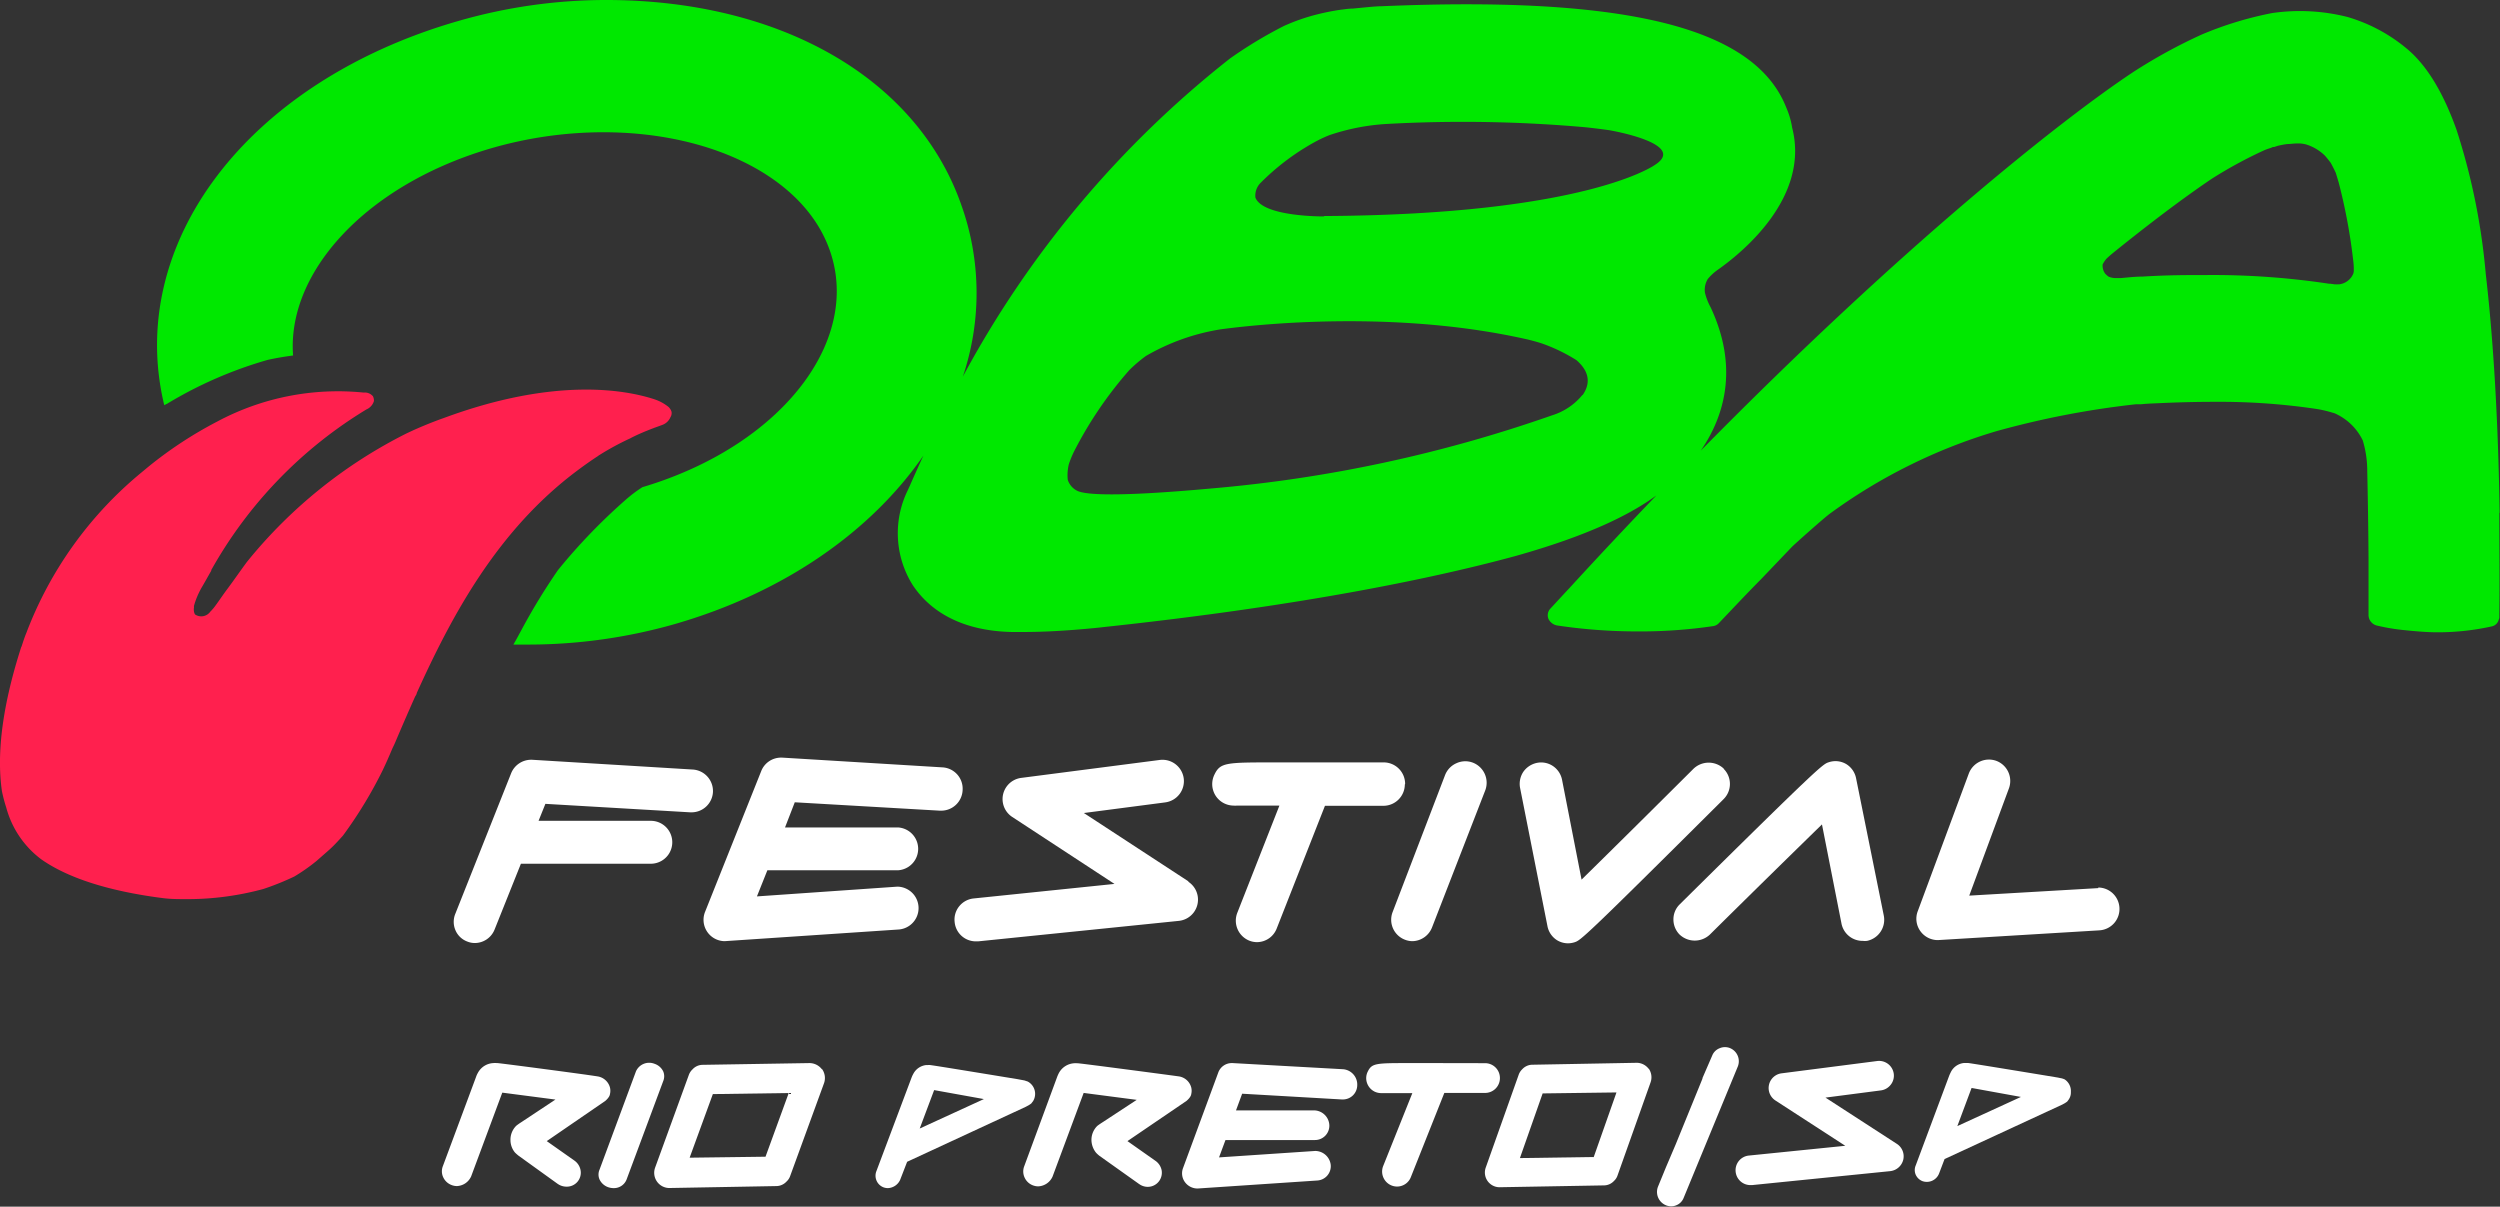<svg xmlns="http://www.w3.org/2000/svg" xmlns:xlink="http://www.w3.org/1999/xlink" id="Camada_1" data-name="Camada 1" viewBox="0 0 256.33 123.72"><rect x="0" y="0" width="256.33" height="123.72" fill="#333333" stroke="none"/><defs><style>.cls-1{fill:none;}.cls-2{clip-path:url(#clip-path);}.cls-3{fill:#ff204e;}.cls-4{fill:#00e800;}.cls-5{fill:#fff;}</style><clipPath id="clip-path"><rect class="cls-1" width="256.33" height="96.71"></rect></clipPath></defs><g class="cls-2"><path class="cls-3" d="M67.07,40.93a4.63,4.63,0,0,1,1.47.79,1.19,1.19,0,0,1,.31.48.78.78,0,0,1-.11.58,1.43,1.43,0,0,1-.74.75c-.24.1-.85.31-1,.37-.79.3-1.56.62-2.3,1a1.24,1.24,0,0,1-.2.1,27.89,27.89,0,0,0-3,1.63,1,1,0,0,0-.19.13c-.75.49-1.47,1-2.16,1.52C51,54.38,46.33,63.1,42.73,71.06c0,.12-.11.26-.18.39-.65,1.46-1.27,2.89-1.86,4.27-.14.34-.29.69-.45,1-.32.77-.65,1.52-1,2.25a44.49,44.49,0,0,1-4.07,6.7c-.52.58-1,1.11-1.57,1.6l-1.14,1a18.8,18.8,0,0,1-2.28,1.6A27.34,27.34,0,0,1,27,91.15c-.66.18-1.35.34-2,.47h0a29.52,29.52,0,0,1-5.85.57c-.79,0-1.58,0-2.34-.09-5.63-.71-9.87-2.08-12.59-4a9.81,9.81,0,0,1-3.58-5.3A15.9,15.9,0,0,1,.2,81.13c-.58-3.95.09-8.95,2-14.86l0,.06c.15-.48.32-1,.5-1.43A39.41,39.41,0,0,1,14.51,48.44l.71-.59a41.57,41.57,0,0,1,7-4.6,26.25,26.25,0,0,1,15.05-3l.25,0a1.11,1.11,0,0,1,.72.38,1,1,0,0,1,.1.49,1.36,1.36,0,0,1-.77.86A44.92,44.92,0,0,0,21.66,58.45a.21.21,0,0,1,0,.07c-.33.57-.65,1.16-1,1.75-.09.15-.36.69-.42.85a7.48,7.48,0,0,0-.35,1,1,1,0,0,0,0,.17,1.15,1.15,0,0,0,0,.41A.79.79,0,0,0,20,63a1.13,1.13,0,0,0,1.55-.27,5.25,5.25,0,0,0,.61-.73c.24-.32.69-1,1.21-1.69a0,0,0,0,0,0,0c.74-1,1.59-2.23,2-2.76A49.62,49.62,0,0,1,41.7,44.43l.73-.34c1.06-.47,2.1-.89,3.1-1.24C57,38.61,64.21,40,67.07,40.93"></path><path class="cls-4" d="M256.29,52.57c-.09-6.42-.42-15.88-1.42-24.48a66.59,66.59,0,0,0-3-14.79c-1.34-3.76-3-6.53-5-8.23a16.85,16.85,0,0,0-6.18-3.33,19.89,19.89,0,0,0-7.73-.4,36.49,36.49,0,0,0-7.21,2.2,54.13,54.13,0,0,0-7,3.83c-7.28,4.82-23.66,17.79-44.37,38.84,2.3-3.34,4-8.36,1-14.73a5.94,5.94,0,0,1-.57-1.48,2.14,2.14,0,0,1,.29-1.39,5.14,5.14,0,0,1,1-.93c2.23-1.56,9.54-7.29,7.65-14.6a8.15,8.15,0,0,0-.58-2C180.36,3.83,169.9.44,150.36.44c-2.72,0-5.65.07-8.73.2-.56,0-1.78.13-2.92.24-.45,0-.88.08-1.26.12a23.45,23.45,0,0,0-2.33.46,19.92,19.92,0,0,0-3.49,1.21A44.5,44.5,0,0,0,126.11,6,104.22,104.22,0,0,0,98.72,38.62,26.82,26.82,0,0,0,98.56,21C94,8,80,0,62.13,0A54.77,54.77,0,0,0,47,2.15C25.31,8.39,12.86,25,16.84,41.54l.32-.16,0,0,0,0a42.58,42.58,0,0,1,10.25-4.47c.84-.19,1.72-.34,2.64-.46C29.41,28,37.37,19.12,50,15.31a41.39,41.39,0,0,1,11.86-1.75c10.77,0,19.71,4.31,22.77,11,4.39,9.56-4,21-18.76,25.39h0a13.82,13.82,0,0,0-1.77,1.34,59.6,59.6,0,0,0-6.88,7.15,63.4,63.4,0,0,0-3.58,5.83c-.32.59-.64,1.2-1,1.82.45,0,.91,0,1.38,0A54.9,54.9,0,0,0,69.14,64c11.34-3.26,20.24-9.59,25.54-17.29-.53,1.15-1,2.2-1.4,3.11l-.22.48A10,10,0,0,0,93.59,60c1.41,2.12,4.31,4.68,10.18,4.8h1.07c2,0,3.9-.11,5.4-.23s2.59-.23,2.86-.27c21.09-2.25,34.65-5.21,42.32-7.3h0c7.39-2.08,11.71-4.22,14.42-6.21q-4.4,4.57-9,9.59c-.28.29-1.63,1.76-1.91,2.06a1,1,0,0,0-.17,1,1.22,1.22,0,0,0,.89.69,55.62,55.62,0,0,0,8.28.61,51.13,51.13,0,0,0,7.77-.55,1,1,0,0,0,.54-.3c1.46-1.53,2.88-3.05,4.32-4.5l3.19-3.34c.43-.41,3-2.71,3.81-3.34a55.82,55.82,0,0,1,17.13-8.5,90.46,90.46,0,0,1,14.3-2.76l.53,0c.56-.06,1.1-.08,1.6-.1,2.31-.11,4.2-.15,6-.15a67.64,67.64,0,0,1,10.12.69,12,12,0,0,1,1.94.43,1.68,1.68,0,0,1,.4.15h0l.23.12a5.79,5.79,0,0,1,2.45,2.57,10.88,10.88,0,0,1,.46,3.16c.06,2.81.11,5.75.13,8.88,0,.51,0,1.24,0,1.93v2.26c0,.8,0,1.67,0,1.67a1.12,1.12,0,0,0,.86,1.08,21.2,21.2,0,0,0,2.82.47c1.21.13,2.43.22,3.34.22h.23a25.52,25.52,0,0,0,5.41-.61.92.92,0,0,0,.69-.69.63.63,0,0,0,.06-.33V63c.05-3.37,0-6.86,0-10.41m-94-12.11a6.5,6.5,0,0,1-3.14,2.11,141.86,141.86,0,0,1-35,7.5c-3.43.31-11.59,1-13.54.29a1.9,1.9,0,0,1-1.1-1.18,4.73,4.73,0,0,1,.11-1.6,9.77,9.77,0,0,1,.53-1.3,40.4,40.4,0,0,1,5.66-8.34,14.68,14.68,0,0,1,1.71-1.46,22.19,22.19,0,0,1,7.71-2.74c5.47-.73,18.71-1.8,31.22,1,.33.07,1,.24,1.63.44a17.35,17.35,0,0,1,3.59,1.73c1,.87,1.67,2.08.63,3.58M135.72,22.19s-6.23.06-7-1.93a1.86,1.86,0,0,1,.57-1.55,24.53,24.53,0,0,1,5.43-4.1,14.15,14.15,0,0,1,1.55-.74,22.24,22.24,0,0,1,5.89-1.16A142.07,142.07,0,0,1,162,13c1.08.08,3,.35,3,.35s8.07,1.36,4.71,3.54c0,0-6.92,5.11-33.91,5.26M241.31,28a1.8,1.8,0,0,1-1.45,1.15,4.36,4.36,0,0,1-.5,0l-.44-.06-.13,0a79.9,79.9,0,0,0-12.47-.89c-2,0-4.09,0-6.66.16-.68,0-1.41.08-2.17.15l-.49,0a1.79,1.79,0,0,1-.83-.16,2.7,2.7,0,0,1-.31-.28h0a1.32,1.32,0,0,1-.27-.7,1.13,1.13,0,0,1,0-.26,2.9,2.9,0,0,1,.36-.55c.13-.14.52-.48.61-.55,5.44-4.4,8.85-6.76,10.2-7.67a44.83,44.83,0,0,1,5.41-2.94c.12-.05.38-.15.68-.24l.2-.09a.48.48,0,0,0,.13,0l.33-.11a9,9,0,0,1,1-.19c.3,0,.67-.06,1-.06a3.13,3.13,0,0,1,.94.1,4.8,4.8,0,0,1,1.91,1.13c.12.12.55.66.62.77.24.42.46.91.51,1l.3,1a57.53,57.53,0,0,1,1.49,8,6.63,6.63,0,0,1,.06.86c0,.19,0,.39-.05.43"></path><path class="cls-5" d="M121.84,90.36l-10.71-7,8.35-1.09a2.2,2.2,0,0,0,1.89-2.46,2.2,2.2,0,0,0-2.46-1.89L104.7,79.76a2.19,2.19,0,0,0-.92,4l10.49,6.87L99.83,92.12a2.18,2.18,0,0,0-1.47.79,2.15,2.15,0,0,0-.48,1.61,2.18,2.18,0,0,0,2.18,2l.22,0,20.58-2.1a2.19,2.19,0,0,0,1-4"></path><path class="cls-5" d="M98.7,81a2.19,2.19,0,0,0-2.06-2.32l-16.44-1h-.15a2.18,2.18,0,0,0-2,1.38L72.29,93.5a2.19,2.19,0,0,0,2,3h0l17.9-1.2a2.2,2.2,0,0,0-.18-4.39h0l-14.4,1,1.07-2.68H92.09a2.2,2.2,0,0,0,0-4.39H80.49l1-2.58,14.87.86h.13A2.2,2.2,0,0,0,98.7,81"></path><path class="cls-5" d="M215.14,91.06l-13.23.77,4.07-11a2.2,2.2,0,0,0-1.3-2.82,2.21,2.21,0,0,0-2.81,1.29l-5.24,14.13a2.17,2.17,0,0,0,.29,2.07,2.2,2.2,0,0,0,1.78.89h0l16.55-1a2.19,2.19,0,0,0,2.06-2.32,2.19,2.19,0,0,0-2.17-2.07"></path><path class="cls-5" d="M151,78.19a2.18,2.18,0,0,0-1.66.06,2.2,2.2,0,0,0-1.17,1.21l-5.38,14.05a2.19,2.19,0,0,0,1.26,2.84,2.12,2.12,0,0,0,.78.15,2.21,2.21,0,0,0,2-1.41L152.3,81A2.21,2.21,0,0,0,151,78.19"></path><path class="cls-5" d="M73.1,81.22A2.21,2.21,0,0,0,71,78.9l-16.45-1h-.14a2.21,2.21,0,0,0-2,1.38L46.69,93.68a2.17,2.17,0,0,0,0,1.68,2.12,2.12,0,0,0,1.2,1.17,2.07,2.07,0,0,0,.82.16,2.19,2.19,0,0,0,2-1.38l2.7-6.75H66.73a2.2,2.2,0,0,0,0-4.4H55.22l.7-1.74,14.86.87h.14a2.2,2.2,0,0,0,2.18-2.07"></path><path class="cls-5" d="M144.07,80.38a2.2,2.2,0,0,0-2.18-2.21h0s-3.84,0-7.68,0H130.8c-5.09,0-5.68,0-6.28,1.25a2.2,2.2,0,0,0,1,2.95,2.24,2.24,0,0,0,1,.23.82.82,0,0,0,.26,0c.19,0,.88,0,3.29,0h1.11l-4.32,11a2.21,2.21,0,0,0,1.24,2.85,2.15,2.15,0,0,0,.8.15,2.18,2.18,0,0,0,2-1.39l4.95-12.59H137l4.85,0a2.2,2.2,0,0,0,2.19-2.18"></path><path class="cls-5" d="M176.75,78.82a2.25,2.25,0,0,0-3.11,0c-3.39,3.38-8.35,8.3-11.48,11.37l-2-10.24a2.21,2.21,0,0,0-.94-1.41,2.17,2.17,0,0,0-1.64-.32,2.26,2.26,0,0,0-1.4.93,2.23,2.23,0,0,0-.32,1.65l2.8,14.14a2.19,2.19,0,0,0,1,1.47,2.16,2.16,0,0,0,1.11.31,2.3,2.3,0,0,0,.68-.11c.62-.21.81-.27,15.28-14.68a2.19,2.19,0,0,0,0-3.1"></path><path class="cls-5" d="M190.31,79.81a2.2,2.2,0,0,0-1-1.46,2.16,2.16,0,0,0-1.79-.2c-.63.2-.82.26-15.29,14.57a2.14,2.14,0,0,0-.65,1.54,2.19,2.19,0,0,0,.63,1.56,2.26,2.26,0,0,0,3.11,0c3.43-3.4,8.4-8.28,11.49-11.29l2,10.16A2.2,2.2,0,0,0,191,96.47a2,2,0,0,0,.43,0,2.21,2.21,0,0,0,1.72-2.59Z"></path></g><path class="cls-5" d="M177.42,107.48h0a1.38,1.38,0,0,0-1.11,0,1.33,1.33,0,0,0-.75.74l-1,2.31a.16.16,0,0,0,0,.06l-2.75,6.75-1,2.35s0,0,0,0l-.82,2a1.48,1.48,0,0,0,1.36,2,1.35,1.35,0,0,0,.52-.11,1.33,1.33,0,0,0,.75-.74l5.57-13.51A1.46,1.46,0,0,0,177.42,107.48Z"></path><path class="cls-5" d="M194.5,117.29l-7.33-4.75,5.69-.74a1.52,1.52,0,0,0,1-.58,1.49,1.49,0,0,0,.31-1.13,1.52,1.52,0,0,0-1.71-1.3l-9.79,1.26a1.52,1.52,0,0,0-.64,2.78l7.17,4.65-9.87,1a1.51,1.51,0,0,0-1.37,1.67,1.52,1.52,0,0,0,1.52,1.36h.16l14.16-1.43a1.55,1.55,0,0,0,1.34-1.15A1.52,1.52,0,0,0,194.5,117.29Z"></path><path class="cls-5" d="M211.69,110.67a2,2,0,0,0-.32-.11l-.7-.13c-2.55-.42-8.74-1.44-8.9-1.44h-.38a1.69,1.69,0,0,0-1.36.92s-.14.29-.17.37h0l-3.44,9.22a1.19,1.19,0,0,0,0,.94,1.26,1.26,0,0,0,.68.66,1.35,1.35,0,0,0,1.71-.76l.57-1.5,0,0,12.06-5.58.24-.13a2.57,2.57,0,0,0,.28-.19l0,0s.16-.21.18-.25a1.25,1.25,0,0,0,.19-.72A1.43,1.43,0,0,0,211.69,110.67Zm-11,4.79,1.46-3.91,5.06.92Z"></path><path class="cls-5" d="M118.44,119l-2.84-2,6.05-4.12s.46-.37.49-.7a1.42,1.42,0,0,0,0-.68h0a1.55,1.55,0,0,0-1.3-1.14c-1.68-.23-10.08-1.34-10.33-1.34h-.06a1.93,1.93,0,0,0-.34,0,1.91,1.91,0,0,0-1.54,1,3.63,3.63,0,0,0-.19.43L105,119.62a1.48,1.48,0,0,0,.06,1.13,1.51,1.51,0,0,0,.83.78,1.54,1.54,0,0,0,.55.11,1.69,1.69,0,0,0,1.48-1l3.19-8.58,5.44.71L113,115.1c-.16.1-.42.28-.49.34a2,2,0,0,0-.6,1.5,2.12,2.12,0,0,0,.47,1.25,2.84,2.84,0,0,0,.35.32l4.05,2.88.14.09a1.5,1.5,0,0,0,.76.21,1.44,1.44,0,0,0,1.18-.61,1.46,1.46,0,0,0,.24-1.12A1.56,1.56,0,0,0,118.44,119Z"></path><path class="cls-5" d="M58.9,119l-2.84-2,6-4.12s.45-.37.48-.7a1.42,1.42,0,0,0,0-.68h0a1.56,1.56,0,0,0-1.3-1.14C59.59,110.1,51.2,109,51,109h-.07a1.93,1.93,0,0,0-.34,0A1.9,1.9,0,0,0,49,110a2.32,2.32,0,0,0-.19.42l-3.41,9.17a1.44,1.44,0,0,0,.05,1.13,1.53,1.53,0,0,0,.84.78,1.5,1.5,0,0,0,.55.11,1.67,1.67,0,0,0,1.47-1l3.19-8.58,5.45.71-3.53,2.34a5.86,5.86,0,0,0-.48.34,2,2,0,0,0-.6,1.5,2,2,0,0,0,.46,1.25,4,4,0,0,0,.36.32l4,2.88.14.09a1.57,1.57,0,0,0,.77.21A1.43,1.43,0,0,0,59.53,120,1.55,1.55,0,0,0,58.9,119Z"></path><path class="cls-5" d="M105.46,113.33a2.57,2.57,0,0,0,.28-.19l0,0,.19-.25a1.43,1.43,0,0,0-.56-2l-.33-.11-.7-.13c-2.57-.42-8.81-1.45-9-1.45H95a1.69,1.69,0,0,0-1.37.93,2.63,2.63,0,0,0-.17.37h0l-3.62,9.63a1.28,1.28,0,0,0,.72,1.6,1.31,1.31,0,0,0,.47.09,1.44,1.44,0,0,0,1.26-.84l.72-1.86,0,0,12.15-5.63ZM94.3,115.71l1.48-3.94,5.1.92Z"></path><path class="cls-5" d="M68,109.85a1.52,1.52,0,0,0-.9-.78,1.48,1.48,0,0,0-1.89.77l-3.74,10.09a1.26,1.26,0,0,0,0,1,1.55,1.55,0,0,0,.9.8,1.69,1.69,0,0,0,.53.09h0a1.39,1.39,0,0,0,1.34-.87L68,110.85A1.29,1.29,0,0,0,68,109.85Z"></path><path class="cls-5" d="M153.79,110.54a1.52,1.52,0,0,0-1.52-1.53L147,109H144.6c-3.53,0-3.93,0-4.36.87a1.51,1.51,0,0,0-.08,1.16,1.54,1.54,0,0,0,.77.89,1.58,1.58,0,0,0,.68.16h.18c.14,0,.66,0,2.28,0h.74l-3,7.5a1.54,1.54,0,0,0,1.43,2.08,1.52,1.52,0,0,0,1.43-1l3.42-8.6,4.15,0A1.52,1.52,0,0,0,153.79,110.54Z"></path><path class="cls-5" d="M84.26,109.62A1.61,1.61,0,0,0,83,109L72,109.18a1.42,1.42,0,0,0-1,.47,1.47,1.47,0,0,0-.36.53l-3.47,9.54a1.56,1.56,0,0,0,1.42,2.09l11.06-.2a1.44,1.44,0,0,0,1-.47,1.35,1.35,0,0,0,.36-.54l3.48-9.54a1.58,1.58,0,0,0-.2-1.44ZM70.71,118.7l2.38-6.52,7.78-.11-2.38,6.53Z"></path><path class="cls-5" d="M169.05,109.6a1.56,1.56,0,0,0-1.19-.63l-10.78.2a1.42,1.42,0,0,0-1,.46,1.49,1.49,0,0,0-.35.52l-3.4,9.58a1.51,1.51,0,0,0,1.39,2l10.77-.19a1.41,1.41,0,0,0,1-.46,1.32,1.32,0,0,0,.35-.53l3.4-9.58a1.56,1.56,0,0,0-.19-1.4Zm-13.21,9.14,2.33-6.63,7.57-.1-2.33,6.62Z"></path><path class="cls-5" d="M137.71,109.63,126.38,109h-.1a1.47,1.47,0,0,0-1.38,1l-3.61,9.79a1.52,1.52,0,0,0,.23,1.45,1.6,1.6,0,0,0,1.27.62h0l12.27-.82a1.47,1.47,0,0,0,1.38-1.62,1.61,1.61,0,0,0-1.59-1.41h0l-9.86.66.66-1.78h9.17a1.47,1.47,0,0,0,1.48-1.53,1.59,1.59,0,0,0-1.57-1.51h-8l.63-1.71,10.23.59h.09a1.47,1.47,0,0,0,1.48-1.44A1.58,1.58,0,0,0,137.71,109.63Z"></path></svg>